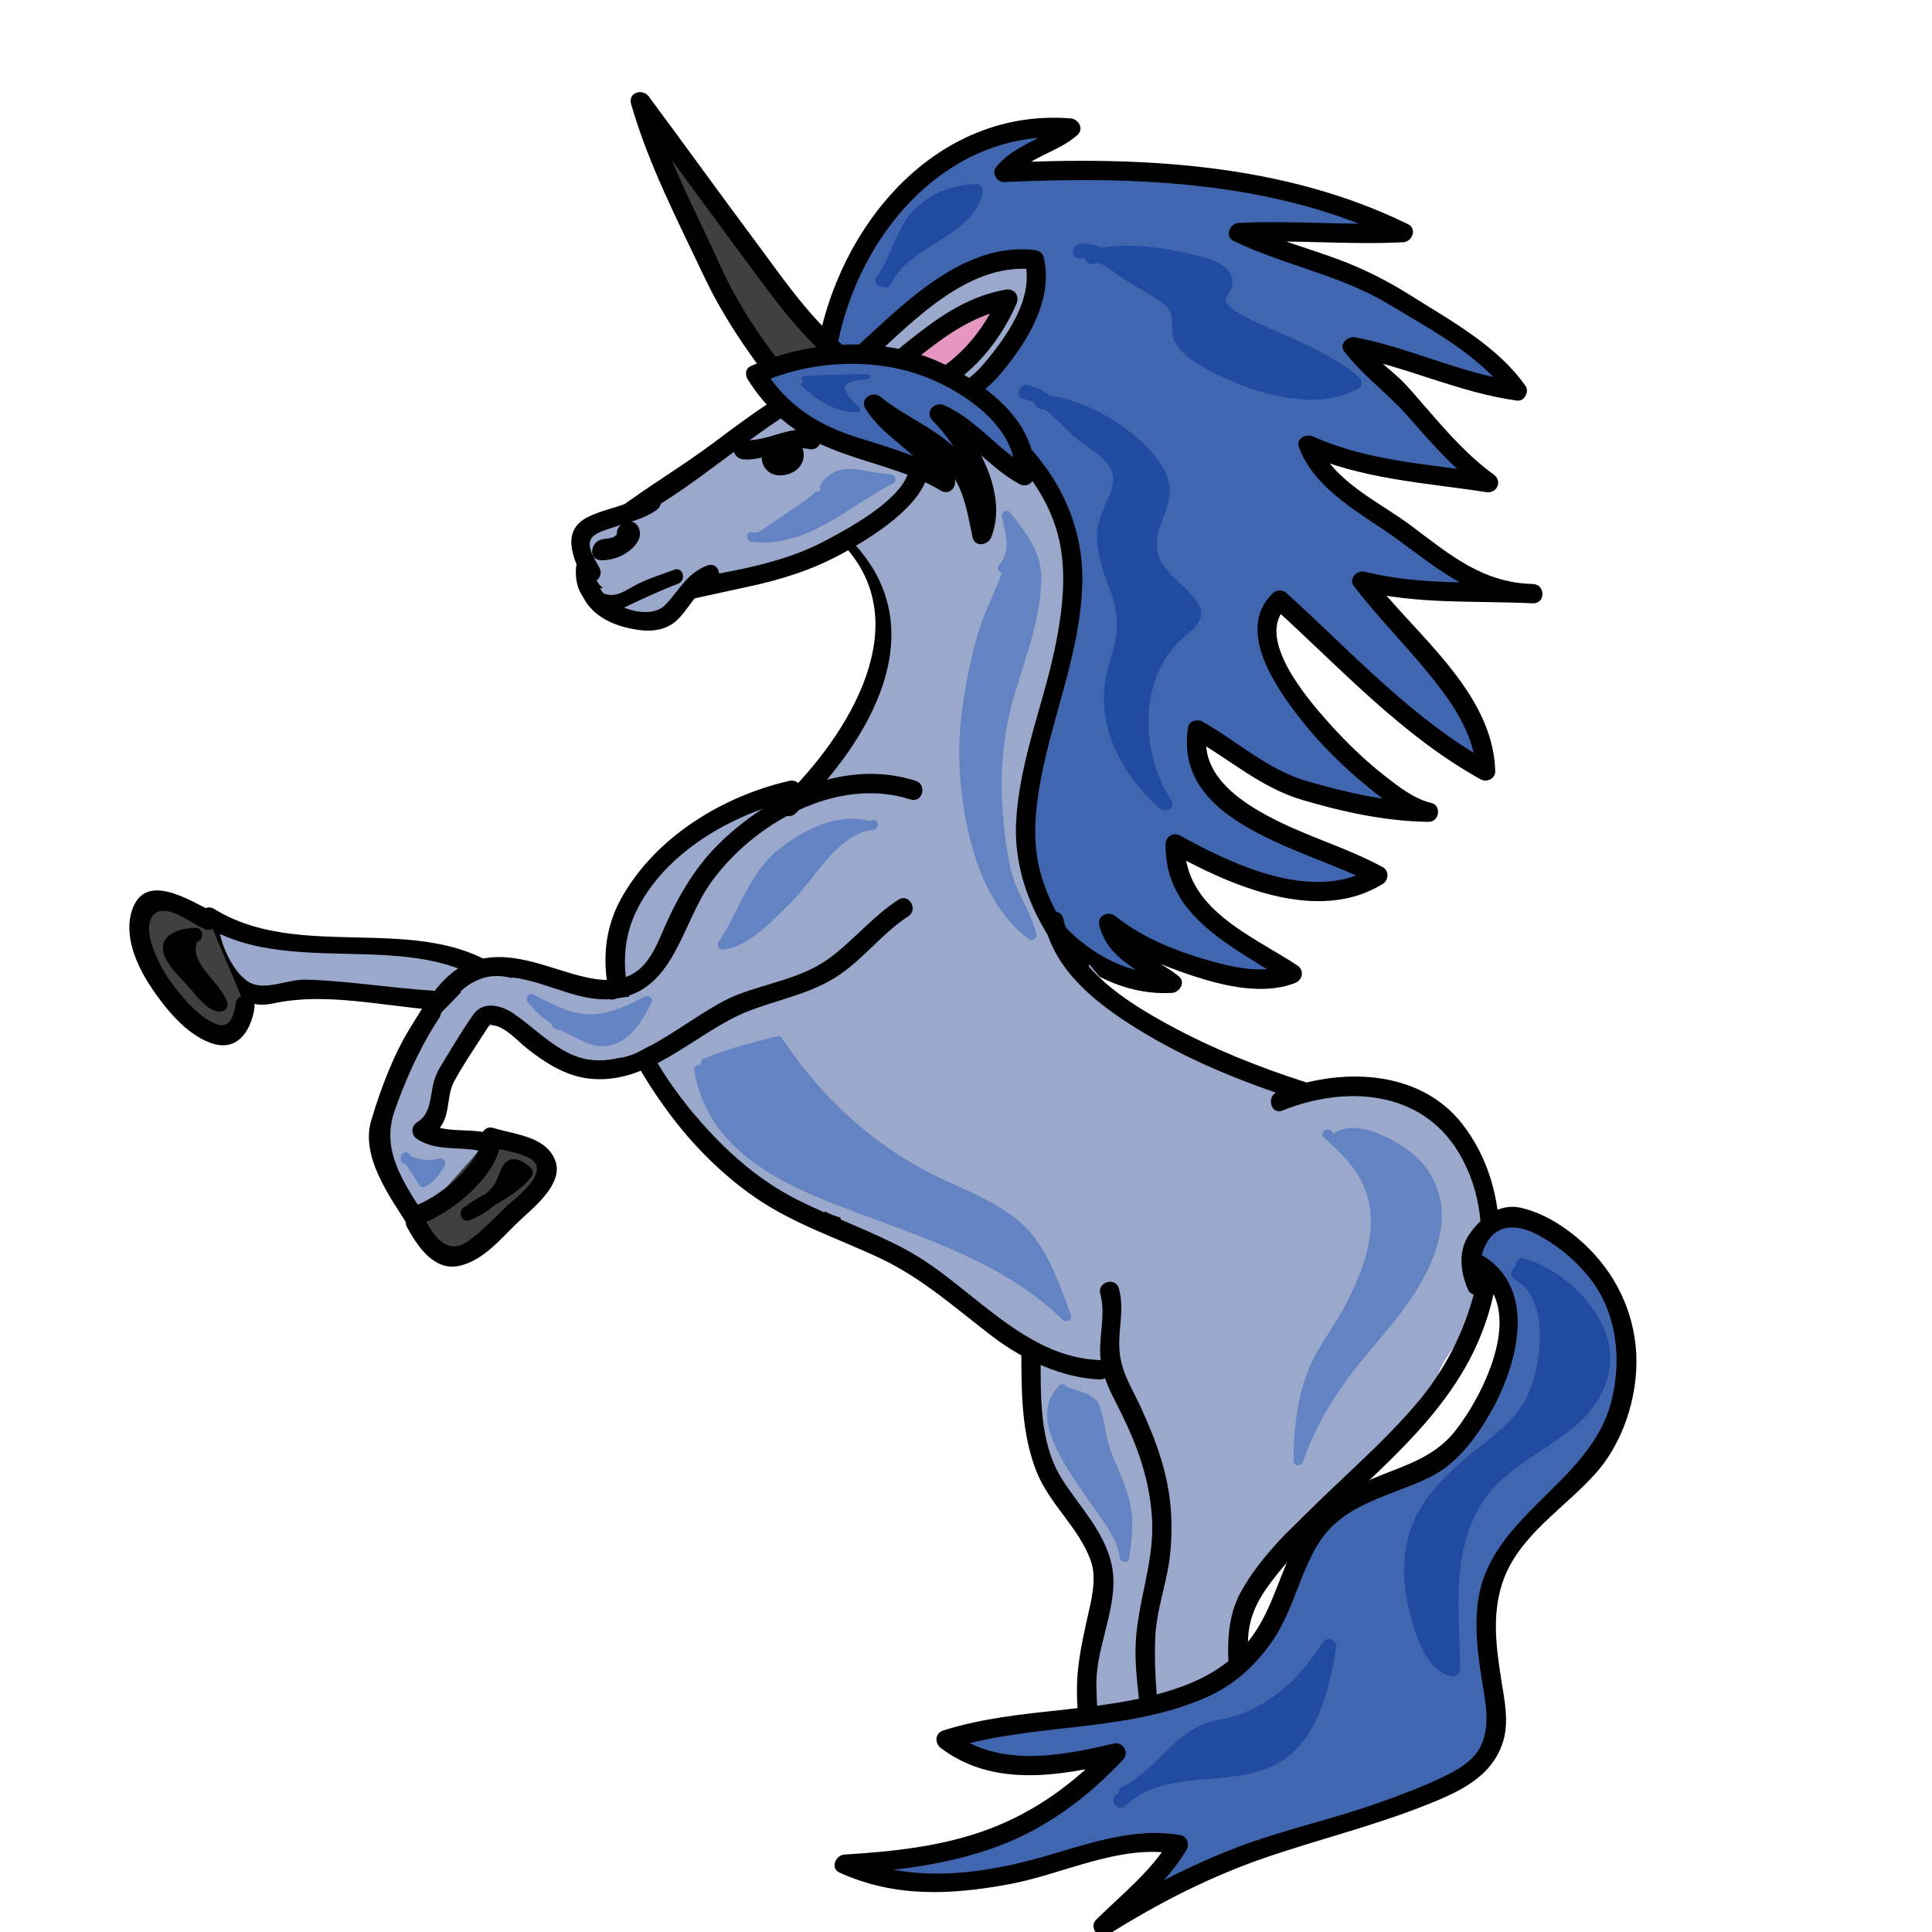 <?xml version="1.0" encoding="UTF-8"?>
<!DOCTYPE svg  PUBLIC '-//W3C//DTD SVG 1.1//EN'  'http://www.w3.org/Graphics/SVG/1.1/DTD/svg11.dtd'>
<svg enable-background="new 0 0 500 500" version="1.1" viewBox="0 0 500 500" xml:space="preserve" xmlns="http://www.w3.org/2000/svg">

	<path d="m213.16 97.083c2.459-33.606 28.688-67.213 63.934-63.934-4.918 4.918-13.935 6.557-17.213 11.475 33.605-1.639 72.131 0 103.28 15.574-13.936 0.82-28.688-0.819-42.623 0 13.115 6.558 27.05 8.197 40.164 16.394 9.836 6.558 25.41 14.754 31.968 24.59-13.935-1.64-28.688-9.017-42.623-11.476 4.1 5.738 10.655 9.017 14.754 14.754 6.559 7.377 12.295 14.754 20.492 20.492-15.574-2.459-32.787-3.279-46.722-9.836 3.277 9.836 18.032 17.213 26.229 23.77 9.836 8.197 18.854 14.754 31.967 14.754-15.572-0.82-28.688 0.82-44.262-3.279 9.836 13.115 31.967 31.967 31.967 49.18-19.672-10.656-36.885-29.508-53.277-44.262-14.754 13.115 26.229 52.459 38.523 54.918-11.476 0-24.59-3.278-35.246-6.557-9.017-3.279-15.572-9.836-24.59-14.754-4.099 22.131 33.606 30.328 46.722 37.705-14.755 9.836-39.345-0.82-52.459-8.197-0.819 18.033 18.032 25.41 30.327 33.607-11.476 4.918-37.704-4.918-47.54-13.116 1.64 8.197 10.655 10.656 16.394 15.575-18.853 1.64-37.705-17.213-41.804-34.427" fill="#4066B0"/>
	
		<path d="m215.66 97.083c2.625-31.736 26.945-64.167 61.434-61.434-0.589-1.422-1.179-2.845-1.768-4.268-5.348 4.891-13.072 6.077-17.604 11.981-1.16 1.511 0.414 3.844 2.158 3.762 34.348-1.618 70.594-0.199 102.02 15.232 0.421-1.553 0.841-3.106 1.262-4.659-14.207 0.728-28.416-0.729-42.623 0-2.302 0.118-3.647 3.503-1.262 4.659 13.075 6.333 27.646 8.833 40.164 16.394 10.7 6.464 23.742 13.271 31.069 23.693 0.721-1.254 1.439-2.508 2.159-3.762-14.438-1.926-27.688-8.679-41.958-11.386-1.875-0.356-4.303 1.741-2.824 3.672 4.707 6.146 11.163 10.751 16.295 16.562 6.212 7.035 12.199 14.043 19.85 19.581 0.642-1.523 1.284-3.046 1.927-4.569-15.454-2.376-31.683-3.051-46.125-9.584-1.761-0.797-4.539 0.537-3.673 2.823 4.248 11.204 16.297 17.138 25.457 23.793 11.221 8.152 20.52 16.261 35.149 16.567 3.236 0.067 3.204-4.85 0-5-14.641-0.687-29.237 0.404-43.597-3.189-1.916-0.479-4.243 1.813-2.824 3.672 5.662 7.417 12.221 14.093 18.191 21.253 6.226 7.464 13.143 16.536 13.435 26.665 1.254-0.72 2.509-1.439 3.763-2.159-20.192-11.174-35.836-28.547-52.772-43.871-1.029-0.932-2.511-0.974-3.535 0-10.072 9.579 1.319 25.278 7.755 33.338 5.023 6.292 10.865 11.98 17.115 17.043 4.272 3.461 9.27 7.46 14.757 8.715 0.223-1.637 0.443-3.274 0.665-4.911-10.734-0.143-21.205-2.566-31.474-5.534-10.216-2.953-17.991-10.296-27.102-15.437-1.281-0.724-3.411-0.147-3.673 1.494-4.03 25.466 31.523 31.567 47.871 40.528v-4.317c-15.089 9.402-36.174-0.538-49.936-8.197-1.671-0.93-3.726 0.244-3.763 2.159-0.356 19.035 17.975 26.839 31.565 35.766 0.199-1.523 0.398-3.047 0.597-4.569-7.096 2.749-15.412 0.613-22.412-1.443-7.914-2.324-16.222-5.811-22.695-11.029-1.872-1.51-4.842-0.162-4.18 2.432 2.256 8.834 10.619 11.459 17.037 16.678 0.59-1.424 1.18-2.846 1.769-4.268-18.507 1.109-34.993-15.59-39.392-32.591-0.809-3.12-5.631-1.795-4.822 1.329 4.93 19.048 23.537 37.502 44.214 36.262 1.952-0.117 3.602-2.777 1.768-4.268-5.421-4.408-13.862-7.082-15.75-14.471-1.394 0.811-2.786 1.621-4.179 2.432 6.898 5.563 15.25 9.171 23.615 11.917 8.013 2.63 18.166 5.017 26.357 1.843 2.019-0.781 2.512-3.313 0.598-4.569-11.884-7.805-29.404-14.676-29.09-31.449-1.254 0.72-2.508 1.439-3.762 2.159 15.435 8.59 38.173 18.671 54.982 8.196 1.547-0.963 1.693-3.388 0-4.317-8.573-4.7-18.116-7.487-26.892-11.799-8.916-4.382-20.514-11.512-18.682-23.083-1.225 0.498-2.449 0.996-3.673 1.494 9.549 5.388 17.611 12.769 28.295 15.94 10.641 3.159 21.666 5.564 32.803 5.712 2.797 0.037 3.441-4.276 0.665-4.911-4.357-0.996-8.354-4.154-11.807-6.837-5.482-4.261-10.484-9.16-15.089-14.348-5.161-5.816-18.834-21.654-10.526-29.554h-3.535c17.249 15.607 33.218 33.272 53.784 44.653 1.61 0.891 3.817-0.215 3.762-2.159-0.593-20.566-20.839-35.417-32.308-50.442-0.941 1.224-1.883 2.448-2.824 3.672 14.803 3.705 29.831 2.66 44.927 3.368v-5c-13.096-0.273-21.695-7.683-31.642-15.145-8.085-6.066-20.343-11.518-24.144-21.544-1.226 0.941-2.449 1.882-3.674 2.823 14.931 6.753 31.341 7.631 47.318 10.088 2.826 0.435 4.291-2.858 1.927-4.569-6.793-4.917-12.228-11.21-17.7-17.5-2.416-2.776-4.655-5.56-7.394-8.032-3.18-2.871-6.627-5.386-9.255-8.817-0.941 1.224-1.883 2.448-2.824 3.672 14.731 2.795 28.368 9.574 43.288 11.565 1.844 0.246 3.172-2.32 2.159-3.762-7.29-10.37-19.032-16.7-29.524-23.323-6.396-4.037-12.843-7.27-19.964-9.839-7.894-2.848-15.962-5.048-23.541-8.719-0.421 1.553-0.841 3.106-1.262 4.659 14.207-0.728 28.416 0.728 42.623 0 2.31-0.118 3.637-3.492 1.262-4.659-32.256-15.841-69.251-17.577-104.54-15.915 0.72 1.254 1.438 2.508 2.159 3.762 3.986-5.196 11.966-6.527 16.82-10.969 1.733-1.585 0.259-4.107-1.768-4.268-37.338-2.958-63.6 32.169-66.434 66.434-0.257 3.218 4.745 3.192 5.009 3e-3z"/>
	


	<path d="m222.51 95.712c-13.56-8.475-23.729-25.424-33.898-38.136-8.475-10.169-15.254-21.187-22.881-31.356 4.237 15.254 11.864 29.661 18.644 44.068 5.932 13.56 16.356 26.576 25.678 37.593" fill="#3F403F"/>
	
		<path d="m223.77 93.553c-11.924-7.733-20.019-20.012-28.367-31.213-9.249-12.408-18.283-24.961-27.516-37.382-1.602-2.155-5.404-0.984-4.569 1.926 4.479 15.616 11.982 30.038 18.896 44.665 6.659 14.086 16.064 26.244 26.069 38.099 2.082 2.468 5.601-1.088 3.535-3.535-9.672-11.462-19.085-23.329-25.287-37.087-6.492-14.402-14.013-28.202-18.392-43.471l-4.569 1.926c9.854 13.256 19.545 26.631 29.385 39.896 8.264 11.141 16.475 22.83 28.292 30.493 2.713 1.761 5.217-2.57 2.523-4.317z"/>
	


	<path d="m219.37 95.169c11.864-10.169 30.508-30.508 48.305-27.965 2.542 8.474-4.237 20.339-9.321 26.271-7.627 10.169-15.254 11.864-27.12 14.407" fill="#9AA8CB"/>
	
		<path d="m221.14 96.937c12.7-10.99 27.902-29.33 46.538-27.233-0.804-0.612-1.606-1.224-2.411-1.835 2.328 9.533-4.83 19.319-10.588 26.21-6.196 7.415-15.091 9.455-24.106 11.393-3.152 0.677-1.815 5.497 1.329 4.821 10.708-2.301 20.016-5.143 27.269-13.822 6.707-8.027 13.579-19.031 10.919-29.931-0.284-1.166-1.313-1.712-2.411-1.835-20.128-2.264-36.374 16.843-50.073 28.698-2.443 2.112 1.109 5.633 3.534 3.534z"/>
	


	<path d="m223.61 100.25c12.712-8.475 21.187-20.339 37.288-22.881-6.778 16.102-20.337 27.119-37.288 25.423" fill="#E597C1"/>
	
		<path d="m224.87 102.41c12.054-8.221 21.666-19.94 36.691-22.629-0.941-1.224-1.883-2.448-2.823-3.672-6.343 14.525-18.505 25.511-35.129 24.185-3.216-0.256-3.191 4.746 0 5 18.218 1.453 32.451-10.636 39.447-26.662 0.899-2.062-0.543-4.081-2.824-3.672-15.57 2.787-25.405 14.623-37.883 23.133-2.649 1.804-0.151 6.139 2.521 4.317z"/>
	


	<path d="m265.25 319.25c3-3.75 26.25 16.5 29.25 20.5 2.5 3.5 3.25 6.25 0.5 9.75-3.25 4-6.75 7-11.25 9.25-4.5 2-5 0.25-7.25-3.75-2.75-4.75-4.5-10-6-15.5-1.75-6.75-2.75-13-6-19.5" fill="#9AA8CC"/>
	
		<path d="m267.02 321.02c-0.668 0.635-0.393 0.256 0.66 0.616 1.164 0.397 2.262 1.124 3.313 1.748 2.939 1.75 5.689 3.851 8.373 5.966 4.386 3.457 8.74 7.131 12.559 11.217 4.589 4.91-8e-3 9.117-3.845 12.449-0.95 0.825-6.236 5.061-7.58 3.844-1.481-1.344-2.497-4.287-3.373-6.026-5.106-10.127-5.608-21.84-10.465-32.093-1.379-2.912-5.688-0.373-4.316 2.523 3.572 7.545 4.716 15.861 7.187 23.778 1.604 5.142 3.881 12.136 7.986 15.853 3.661 3.316 9.455-0.89 12.465-3.06 3.972-2.862 10.896-8.825 9.045-14.543-2.592-7.992-11.473-13.878-17.801-18.788-3.437-2.667-13.028-11.484-17.74-7.02-2.347 2.222 1.194 5.75 3.532 3.536z" fill="#9AA8CB"/>
	


	<path d="m261.75 217.75c-2 7 2.25 13.5 6.25 19 4.25 6 9.25 11 14 16.5s9.75 12 16.25 15.75c7 4.25 15 7.25 22.5 10.75 6.5 3 12.75 5.5 19.75 6.25 5.75 0.5 11.5-0.75 17 0 14.5 2 23.25 14.5 25.25 28.25 0.75 6.75-1 13.25-2.5 19.75-1.75 7.25-5.5 12.5-9.5 18.75-1.5 2.75-2 7.75-5.5 8.5-5 1.25-12.25-1.5-17.25-2.5-7.25-1.75-14.25-3.25-21.25-4.5-5-0.75-9.5-2.75-14.25-3.75-3.25-0.5-6.75-0.5-10-0.75-2.75-0.25-6.5 0-8.5-1.25-7-4.5-9.75-13.25-15.5-18.75-6.75-6.25-12.75-11.75-18-19.25-5.25-7.75-10.25-15-16.25-22-5.25-6.5-9.25-14.25-14.75-20.75-3-3.5-5.75-5.75-7.5-10s-7.75-12-6.25-16.75c1.75-5.25 12-10 16.75-12.75 5-3.25 11.25-5.75 17-7.5 1.75-0.5 4-1.25 5.75-1.5 2 0 3.5 0.75 5.25 0.75" fill="#9AA8CB"/>
	
		<path d="m259.34 217.08c-2.801 12.728 8.304 23.871 16.097 32.543 4.498 5.004 8.711 10.288 13.418 15.099 4.975 5.08 11.192 8.357 17.567 11.346 12.549 5.879 25.616 12.927 39.82 12.482 7.347-0.229 13.775-0.525 20.352 3.269 5.65 3.261 9.468 9.104 11.744 15.065 5.31 13.902-0.302 29.903-7.924 41.774-1.346 2.096-2.417 3.995-3.262 6.328-1.55 4.28-4.188 4.385-8.333 3.741-7.001-1.084-13.941-3.342-20.872-4.832-6.753-1.451-13.476-2.529-20.087-4.563-6.479-1.989-13.179-1.938-19.892-2.339-6.444-0.385-10.431-9.568-13.655-14.188-3.724-5.336-9.072-9.373-13.607-13.986-9.033-9.189-15.314-20.76-23.5-30.689-4.222-5.123-7.649-10.775-11.414-16.229-3.349-4.851-7.984-8.83-10.931-13.913-2.385-4.113-5.056-8.831-6.522-13.342-1.717-5.284 5.708-8.765 9.359-10.882 4.412-2.559 8.863-5.197 13.494-7.328 3.327-1.531 6.857-2.657 10.366-3.691 3.153-0.93 5.762-0.542 8.943-0.25 3.212 0.294 3.184-4.708 0-5-2.637-0.242-4.66-0.904-7.307-0.391-3.094 0.6-6.177 1.777-9.14 2.83-5.912 2.101-11.17 5.277-16.645 8.266-8.177 4.465-17.179 9.735-13.023 20.184 1.815 4.563 4.48 9.239 6.942 13.486 1.374 2.37 3.459 4.379 5.291 6.383 2.923 3.198 5.331 6.814 7.72 10.417 3.655 5.512 7.491 10.676 11.631 15.825 5.153 6.407 9.431 13.431 14.374 19.985 3.738 4.959 8.161 9.328 12.669 13.578 5.104 4.813 8.603 10.033 12.685 15.675 2.604 3.598 6.128 7.534 10.783 8.086 7.377 0.872 14.411 0.604 21.604 2.813 6.635 2.039 13.521 3.008 20.299 4.465 6.868 1.478 13.677 3.611 20.617 4.688 3.686 0.57 8.566 0.607 10.854-2.925 1.125-1.737 1.791-3.646 2.492-5.583 1.224-3.379 3.951-6.477 5.768-9.58 7.482-12.801 9.573-29.569 3.771-43.271-5.995-14.158-19.139-19.765-33.743-18.972-10.167 0.552-18.627-2.413-27.747-6.61-8.687-3.998-18.194-7.193-25.613-13.416-6.377-5.35-11.463-12.5-17.012-18.672-5.998-6.675-15.778-16.496-13.61-26.345 0.694-3.144-4.128-4.479-4.821-1.331z" fill="#9AA8CB"/>
	


	<path d="m270.5 354c0-0.25-0.25-0.5-0.5-0.75-5 2.5 0.5 17 2.25 20.5 3.25 6.25 7.5 12.25 10.75 18.75 6.75 12.75 2.25 25.25 1.75 39 0 2.5-1.75 7.5 1 8.75 2 0.75 5.5 0 7.5-0.75 4.5-1.5 9.25-3 13.75-4.75 3-1.25 5.5-2.75 8-4.5 3-2.5 2.25-5.75 3-9.25 1.5-6.75 4.75-14 8.25-20 4.5-8 13.5-14 20.5-19.5 3.5-2.75 6.75-5.5 9.75-8.75 3.75-3.5 7.75-6.25 10.75-10.5-2.5-1.5-6.75-1.25-9.75-2-4.5-1.25-9-2.5-13.5-3.5-7.75-2.25-16.5-3-24.5-4.25-15.5-2.25-30.25 2.25-45.5 2.25-1.25 0-2.5 0.25-3.25-0.25" fill="#9AA8CB"/>
	
		<path d="m272.66 352.74c-0.166-0.25-0.333-0.5-0.5-0.75-0.727-1.09-2.229-1.676-3.42-0.896-4.902 3.203-3.26 10.148-2.01 14.883 2.23 8.448 7.164 15.534 11.52 22.994 3.449 5.91 5.643 11.591 5.922 18.475 0.23 5.663-0.753 11.378-1.376 16.988-0.481 4.331-1.299 9.189-1.024 13.551 0.174 2.778 2.289 4.919 5.092 5.024 4.285 0.163 8.19-1.472 12.195-2.797 5.082-1.682 10.071-3.386 14.688-6.135 3.534-2.104 5.744-4.541 6.206-8.752 0.669-6.102 2.729-11.691 5.344-17.22 9.244-19.554 31.345-27.765 44.115-44.593 0.771-1.017 0.236-2.894-0.896-3.42-2.653-1.233-5.315-1.558-8.204-1.88-4.121-0.46-8.249-2.068-12.268-3.08-8.664-2.178-17.315-3.516-26.15-4.781-8.182-1.173-16.119-1.027-24.328-0.168-4.223 0.44-8.43 1.004-12.649 1.445-3.912 0.409-9.681 1.682-13.496 0.461-3.08-0.984-4.39 3.846-1.33 4.822 2.888 0.922 6.412 0.318 9.386 0.164 4.236-0.221 8.459-0.764 12.67-1.266 8.502-1.014 16.945-1.871 25.503-1.049 8.551 0.822 17.407 2.125 25.691 4.399 3.917 1.075 7.895 1.95 11.813 3.03 3.491 0.963 7.563 0.693 10.841 2.217-0.299-1.141-0.599-2.28-0.896-3.42-2.928 3.856-6.801 6.763-10.358 9.994-3.253 2.953-6.291 6.004-9.75 8.75-6.31 5.006-12.938 9.545-18.059 15.854-4.961 6.113-8.228 14.144-10.523 21.604-1.44 4.682-0.532 9.586-5.182 12.567-4.626 2.969-10.045 4.49-15.221 6.202-1.926 0.638-3.836 1.321-5.803 1.824-3.407 0.87-3.602-1.012-3.227-3.651 0.537-3.782 0.594-7.637 1.016-11.438 1.039-9.356 2.144-18.465-1.06-27.538-2.937-8.32-8.954-15.262-12.755-23.161-1.32-2.744-6.32-14.358-2.91-16.587-1.14-0.299-2.279-0.598-3.42-0.896 0.166 0.25 0.333 0.5 0.5 0.75 1.775 2.672 6.108 0.172 4.313-2.52z" fill="#9AA8CB"/>
	


	<path d="m215.25 102c2.75-2 7.25-1 10.5-0.75 2.5 0 4.75 0.5 7 1.25 4.75 1.5 10 3 14.25 5.25 6.25 3.5 11.25 8 16.25 13.25 5.25 5.25 7 10.75 8.5 17.75 2.75 12.75 0.25 26.75-3.25 39.25-1.75 6.25-3.5 13-5 19.5-1.5 6.75 1.5 13.5-2.5 19.75-3.75 6.5-13 9-19.5 11.25-4.25 1.5-8.75 5.5-13.25 6-4.75 0.5-7.75-3.25-11-6.5-2.5-2.5-6.75-5-8.25-8.5-1.25-3-1.75-6.5-1-9.5 1-4.5 3-5.5 6.5-7.5 5.5-3.25 7.75-11.25 11-16.5 3.5-5.75 5.75-12.5 6-19.5 0.75-15-11.25-26.25-11.25-41 0-4.75-2-9-3.25-13.25-1.5-5-2-7.5 2.25-10.75" fill="#9AA8CB"/>
	
		<path d="m216.51 104.16c2.792-1.555 6.221-0.697 9.238-0.409 3.943 0.377 7.436 1.495 11.196 2.688 7.704 2.445 13.93 6.269 19.884 11.704 4.954 4.521 8.993 9.152 11.087 15.611 2.401 7.413 2.802 15.184 2.228 22.9-1.127 15.157-8.319 29.18-9.572 44.22-0.66 7.933 1.214 14.619-6.496 19.771-4.981 3.329-11.094 4.25-16.415 6.85-2.954 1.443-5.553 3.352-8.725 4.347-3.736 1.172-6.664-2.291-8.948-4.623-5.406-5.519-11.643-8.887-9.206-17.929 0.758-2.813 3.861-3.877 6.038-5.34 1.819-1.223 3.144-2.993 4.413-4.742 3.492-4.813 6.233-11.078 8.805-16.433 5.502-11.455 4.661-23.339-0.244-34.743-2.443-5.68-5.144-11.209-6.513-17.272-0.695-3.078-0.51-6.282-0.952-9.399-0.542-3.817-2.259-7.514-3.334-11.202-0.913-3.132-0.475-4.789 2.023-6.89 2.471-2.078-1.085-5.596-3.535-3.535-3.499 2.943-4.5 6.011-3.643 10.456 0.601 3.119 1.888 6.144 2.844 9.164 1.175 3.71 0.831 7.508 1.514 11.286 2.247 12.428 11.082 22.911 10.803 35.862-0.164 7.62-3.389 13.945-6.916 20.467-3.147 5.821-5.022 11.068-10.963 14.608-9.305 5.545-6.588 18.623 0.385 24.771 3.702 3.264 7.177 7.515 11.625 9.743 4.929 2.469 10.148-0.369 14.426-2.814 8.854-5.063 22.521-5.976 26.713-16.933 2.479-6.473 0.504-13.309 2.056-19.956 1.794-7.689 4.026-15.257 5.95-22.912 3.412-13.587 4.385-27.479 0.461-41.05-3.262-11.284-13.41-19.994-23.055-26.007-5.767-3.595-13.106-5.722-19.674-7.233-4.846-1.115-11.543-1.834-16.02 0.658-2.819 1.567-0.298 5.886 2.522 4.316z" fill="#9AA8CB"/>
	


	<path d="m57.25 243.25c2.75 0.25 5.75 1.75 8.75 2.5 2 0.25 4 0.5 6.25 0.75 5 0.75 10.25 1.5 15.5 2.25 10 1.25 20.5 0.5 30.25 2.25-2 1-4.5 1.5-6.75 2.75-1.5 1-1.5 1.25-3.75 0.75-1.25-0.25-2.75-0.5-4.25-0.75-5.5-0.25-11-1-16.5-1.25-5.75-0.25-11.25 0-17 0.75-2.5 0.25-4 1-5.75-0.75-2.75-2.25-2-6.25-5.25-8.5" fill="#9AA8CB"/>
	
		<path d="m56.585 245.66c3.75 0.591 7.143 2.306 10.918 2.777 5.883 0.733 11.745 1.602 17.613 2.442 10.69 1.53 21.559 0.791 32.218 2.532-0.199-1.523-0.398-3.047-0.597-4.57-1.756 0.771-3.651 1.239-5.376 2.08-2.518 1.229-3.142 1.159-5.957 0.667-5.485-0.955-11.266-1.097-16.822-1.488-6.288-0.443-12.585-0.108-18.833 0.649-3.68 0.445-4.923-0.945-6.225-4.33-0.661-1.718-1.645-2.991-3.007-4.188-2.412-2.119-5.962 1.403-3.535 3.535 3.678 3.232 2.988 8.561 8.413 10.235 2.312 0.714 5.839-0.439 8.156-0.679 3.75-0.386 7.524-0.444 11.29-0.39 7.214 0.105 14.911 0.639 21.994 1.977 4.375 0.824 8.478-2.021 12.426-3.753 1.926-0.845 1.461-4.233-0.597-4.569-10.676-1.744-21.528-1.004-32.218-2.531-4.726-0.675-9.454-1.518-14.196-2.058-4.976-0.567-9.455-2.391-14.335-3.161-3.154-0.496-4.507 4.322-1.33 4.823z" fill="#9AA8CB"/>
	


	<path d="m158 257.5c-2.75-0.25-5.25 0.25-7.75-0.75-2.5-0.75-4.5-2-6.75-3-5.25-1.75-12-3.25-17.5-2.75-7 0.75-10.25 9.25-14 14.5-4 6-9.5 12.75-11.75 20-2.75 8 3.75 14.75 6.75 21.75 1.25 2.75 2 3.5 4.5 1.5l4.5-3.75c2.5-2 5.5-4.75 7.25-7.5-1.75-0.5-3.75 0-5.75-0.25-1.75-0.25-3.25-0.75-4.75-1.5-1.25-0.25-4.5-1-5.25-2-0.75-1.5 1.25-3.25 2.25-4.75 1.75-3 2.5-6.25 3.5-9.75 1.25-3.75 3-6.25 5.75-9.25 1.75-2.25 4.25-6.5 7.25-7.25 2-0.75 5.5 0.5 7.5 1.25 3 1 5 3.25 7.75 4.75 2.25 1.5 5.25 2.5 7.75 3 4.5 0.75 10.75 1 15-0.75 7.25-3-0.25-13.25-5.5-14" fill="#9AA8CC"/>
	
		<path d="m158 255c-3.891-0.188-7.002-0.391-10.61-2.137-2.573-1.245-5.029-2.125-7.799-2.865-5.046-1.347-12.195-2.906-17.174-0.588-4.25 1.979-6.871 5.764-9.288 9.632-3.431 5.491-7.277 10.694-10.728 16.17-3.01 4.777-5.701 10.31-5.178 16.077 0.526 5.797 4.462 10.883 7.018 15.913 1.359 2.674 3.632 7.103 7.407 4.479 5.081-3.529 10.202-7.822 13.761-12.92 0.862-1.236 0.042-3.43-1.494-3.674-2.481-0.393-4.958-0.092-7.426-0.583-0.055-0.011-6.098-2.426-6.361-1.868 1.01-2.13 2.671-3.728 3.496-6.057 1.232-3.479 1.937-7.074 3.707-10.34 1.185-2.186 3.042-3.926 4.519-5.906 2.513-3.371 4.225-5.982 8.847-4.748 5.13 1.369 9.017 5.448 13.92 7.449 6.341 2.587 20.675 4.059 24.508-3.311 3.144-6.043-4.193-13.888-9.71-15.138-3.14-0.711-4.474 4.11-1.329 4.822 2.571 0.582 8.779 5.596 6.146 8.721-1.709 2.028-6.647 1.681-8.982 1.683-3.207 4e-3 -6.282-0.572-9.304-1.601-5.04-1.713-8.759-5.756-13.92-7.448-4.124-1.353-7.51-0.615-10.694 2.248-3.17 2.848-6.036 7.127-8.318 10.704-3.293 5.162-3.46 11.373-7.203 16.396-6.181 8.296 13.307 9.248 16.775 9.799-0.498-1.225-0.996-2.449-1.494-3.674-2.647 3.791-6.343 6.564-9.859 9.494-0.999 1.91-1.69 1.996-2.074 0.256-0.386-0.889-0.808-1.762-1.264-2.615-1.129-2.223-2.447-4.352-3.615-6.555-5.631-10.618 3.149-20.31 9.001-28.76 1.957-2.824 3.678-5.789 5.553-8.666 3.075-4.721 6.318-6.188 11.89-5.891 5.379 0.288 10.655 1.99 15.457 4.314 3.922 1.897 7.556 1.979 11.82 2.184 3.224 0.158 3.208-4.842-1e-3 -4.996z" fill="#9AA8CB"/>
	


	<path d="m204.96 204.49c-23.113 5.024-52.284 26.65-44.8 52.658 5.232 18.186 17.003 34.666 31.417 46.759 14.498 12.164 33.137 15.446 48.977 26.007 9.322 5.934 16.949 15.255 27.119 19.492 4.237 2.542 11.864 5.084 16.949 5.084" fill="#9AA8CC"/>
	
		<path d="m204.3 202.08c-17.339 3.962-34.765 14.619-43.547 30.452-10.214 18.416 0.734 39.624 11.901 54.883 6.336 8.657 14.094 16.516 22.943 22.602 9.829 6.762 21.426 10.543 32.144 15.602 11.041 5.211 19.601 13.009 29.194 20.329 7.676 5.854 17.924 10.69 27.69 11.044 3.226 0.115 3.215-4.885 0-5-20.077-0.727-33.481-19.549-49.954-28.473-9.081-4.922-18.912-8.304-28.139-12.931-9.66-4.844-17.657-11.79-24.8-19.825-12.251-13.781-25.996-35.959-17.237-54.584 7.271-15.461 25.074-25.606 41.133-29.276 3.144-0.72 1.811-5.54-1.328-4.823z"/>
	


	<path d="m215.98 97.712c-16.102 6.78-30.508 20.339-44.915 29.661-6.78 4.237-20.339 11.864-19.492 21.187 0 10.169 12.712 6.779 19.492 5.084 12.712-2.542 25.424-4.237 37.288-8.475 8.475-3.39 36.441-18.644 27.966-29.661" fill="#9AA8CC"/>
	
		<path d="m214.72 95.553c-10.935 4.761-20.492 11.887-29.989 18.993-8.121 6.077-16.83 11.251-24.96 17.271-5.892 4.363-11.895 10.599-10.547 18.563 1.202 7.098 8.013 8.175 14.123 7.412 10.004-1.25 20.154-3.814 30.019-5.898 8.638-1.825 16.736-4.352 24.476-8.572 8.43-4.596 29.115-16.891 20.639-29.076-1.827-2.626-6.164-0.131-4.317 2.523 6.35 9.128-14.627 20-20.615 23.189-14.29 7.61-31.238 8.559-46.779 12.156-5.671 1.313-14.25 2.445-12.502-6.17 1.429-7.042 10.781-11.909 16.315-15.332 15.874-9.815 29.383-23.219 46.662-30.742 2.948-1.284 0.4-5.59-2.525-4.317z"/>
	


	
		<path d="m192.25 118.86c5.896 0.605 11.287-3.934 17.132-2.632 3.141 0.7 4.476-4.121 1.329-4.821-6.597-1.469-12.092 3.106-18.461 2.453-3.207-0.329-3.175 4.674 0 5z"/>
	


	
		<path d="m217.91 140.62c19.858 20.658 1.634 49.681-15.56 66.346-2.319 2.247 1.22 5.779 3.535 3.535 19.3-18.707 36.453-47.644 14.56-70.417-2.237-2.327-3.769-0.787-1.535 1.536l-1-1z"/>
	


	<path d="m107.51 316.36c7.627 14.406 13.56 9.321 23.729-0.848 2.542-2.543 11.017-9.322 10.169-13.56 0-5.085-9.322-5.933-14.407-7.628" fill="#3F403F"/>
	
		<path d="m105.35 317.62c2.648 4.791 6.866 11.302 13.324 10.012 6.658-1.33 11.426-7.708 16.148-12.059 3.573-3.289 11.069-9.372 8.89-15.19-2.368-6.321-10.463-6.741-16.047-8.469-3.089-0.954-4.4 3.873-1.329 4.821 2.593 0.802 12.168 1.771 12.571 5.217 0.438 3.748-5.172 7.828-7.621 10.087-3.39 3.127-6.462 6.636-10.288 9.255-5.533 3.787-8.833-1.678-11.332-6.197-1.558-2.823-5.876-0.301-4.316 2.523z"/>
	


	
		<path d="m219.37 100.21c15.433 0.149 29.395 5.213 40.593 15.966 6.359 6.107 11.379 13.339 13.729 21.886 2.421 8.803 1.471 18.352-0.18 27.19-2.943 15.76-9.48 30.602-10.5 46.748-0.943 14.942 5.463 27.894 14.76 39.173 2.054 2.49 5.569-1.069 3.535-3.536-5.481-6.651-9.959-13.85-12.158-22.245-2.022-7.724-1.262-15.891 0.191-23.634 3.184-16.956 10.157-32.816 10.745-50.272 0.565-16.807-7.272-30.784-19.651-41.663-11.42-10.037-26.045-14.469-41.063-14.614-3.227-0.03-3.224 4.97-1e-3 5.001z"/>
	


	
		<path d="m284.76 334.82c1.368 5.104-0.2 10.203-0.036 15.388 0.139 4.409 1.866 8.515 3.864 12.368 5.144 9.925 8.985 19.494 9.573 30.791 0.572 11.011-3.811 21.295-4.256 32.217-0.256 6.271 0.799 12.8 1.373 19.041 0.559 6.075 1.293 12.13 2.192 18.163 0.476 3.18 5.293 1.823 4.822-1.33-1.819-12.175-3.822-25.237-3.319-37.568 0.231-5.671 1.95-11.255 3.092-16.784 1.057-5.116 1.279-10.188 1.01-15.397-0.508-9.74-3.801-18.675-7.813-27.456-2.478-5.42-5.395-9.459-5.592-15.688-0.165-5.226 1.306-9.871-0.089-15.072-0.833-3.113-5.656-1.791-4.821 1.327z"/>
	


	
		<path d="m270.35 239.06c2.863 13.21 15.369 22.106 26.281 28.602 12.416 7.391 26.14 12.813 39.87 17.213 3.08 0.985 4.388-3.843 1.33-4.822-12.174-3.899-24.081-8.692-35.321-14.801-10.889-5.918-24.514-14.488-27.339-27.521-0.684-3.151-5.503-1.815-4.821 1.329z"/>
	


	
		<path d="m331.9 287.41c16.148-6.511 35.738-5.44 45.542 10.766 12.104 20.013 3.968 47.091-9.841 63.869-7.32 8.896-16.044 16.631-24.328 24.601-7.904 7.603-17.01 15.85-22.278 25.604-4.141 7.664-3.324 17.193-2.396 25.507 1.158 10.354 3.468 21.005 0.901 31.323-0.777 3.13 4.044 4.457 4.822 1.33 2.561-10.305 0.745-20.822-0.547-31.174-0.65-5.214-1.097-10.438-0.743-15.69 0.43-6.4 3.449-11.087 7.361-15.97 15.578-19.438 38.077-33.339 49.926-55.703 9.805-18.508 11.547-43.668-1.82-60.911-11.287-14.561-32.24-14.697-47.931-8.374-2.948 1.19-1.661 6.028 1.332 4.822z"/>
	


	
		<path d="m264.33 350.26c4e-3 10.31 0.08 20.972 3.963 30.688 3.347 8.375 10.865 14.338 13.96 22.855 1.834 5.051-0.04 11.072-1.121 16.116-1.131 5.28-2.256 10.516-2.395 15.932-0.242 9.474 1.498 19.9 5.173 28.632 1.231 2.925 6.071 1.641 4.821-1.33-3.604-8.563-4.898-18.063-4.994-27.302-0.104-10.064 6.086-20.791 3.98-30.795-1.83-8.703-8.393-15.131-12.974-22.446-5.853-9.347-5.41-21.734-5.415-32.352 1e-3 -3.224-4.999-3.224-4.998 2e-3z"/>
	


	
		<path d="m136.39 256.79c-21.455-24.087-56.071-6.187-81.015-21.578-1.766-1.09-3.557 0.378-3.762 2.159-0.658 5.719 2.725 11.99 5.745 16.62 3.125 4.793 7.867 6.879 13.355 5.694 15.546-3.353 32.051 1.795 47.807 1.937 3.226 0.028 3.223-4.972 0-5-13.219-0.118-26.267-2.74-39.472-3.095-4.529-0.122-10.653 3.062-14.657 0.623-4.542-2.767-8.367-11.658-7.778-16.779-1.254 0.72-2.508 1.439-3.762 2.159 24.371 15.038 59.581-2.132 80.003 20.795 2.149 2.412 5.673-1.138 3.536-3.535z"/>
	


	<path d="m54.117 238.22c-4.237-1.695-11.017-7.627-16.102-4.237-4.237 4.237-0.848 12.712 0.847 16.102 3.39 7.627 22.034 29.661 24.577 10.169" fill="#3F403F"/>
	
		<path d="m55.379 236.06c-5.644-2.526-17.475-10.779-21.084-0.844-2.513 6.915 1.183 14.908 5.059 20.638 3.631 5.369 8.799 11.707 15.072 14.031 6.803 2.522 10.465-2.838 11.424-8.968 0.493-3.153-4.324-4.508-4.821-1.33-0.744 4.757-2.178 7.362-6.83 4.601-4.001-2.375-7.295-6.405-10.004-10.112-2.354-3.222-4.072-6.731-5.172-10.567-1.261-4.398-0.107-9.181 5.466-7.404 2.956 0.942 5.542 3.01 8.367 4.274 2.916 1.304 5.461-3.004 2.523-4.319z"/>
	


	
		<path d="m215.13 318.01c3.224 0 3.224-5 0-5s-3.224 5 0 5z"/>
	


	
		<path d="m167.68 272.25c3.224 0 3.224-5 0-5s-3.224 5 0 5z"/>
	


	
		<path d="m236.98 202.08c-18.329-5.919-38.014 3.545-50.983 16.356-6.753 6.67-11.123 14.724-14.81 23.356-1.489 3.486-3.214 7.164-6.314 9.506-4.237 3.201-9.851 2.499-14.626 1.288-9.083-2.305-18.358-7.011-27.839-3.828-7.714 2.591-12.2 10.712-16.218 17.183-4.412 7.104-7.751 16.076-10.126 24.068-2.752 9.262 4.669 19.436 9.279 26.76 1.712 2.722 6.04 0.215 4.317-2.522-5.229-8.31-11.064-16.49-7.596-26.569 2.649-7.697 6.118-15.48 10.419-22.398 2-3.217 4.163-6.25 6.908-8.877 4.239-4.057 9.77-4.131 15.233-3.129 8.221 1.51 16.141 6.351 24.708 5.181 15.083-2.06 17.021-19.187 24.441-29.738 10.908-15.51 32.756-27.987 51.877-21.813 3.078 0.991 4.386-3.837 1.33-4.824z"/>
	


	
		<path d="m108.17 317.07c8.063-2.67 19.398-11.689 21.238-20.391 0.299-1.414-0.404-2.595-1.746-3.076-5.403-1.938-12.409 0.017-17.199-3.138v4.316c2.032-1.24 3.653-2.765 4.57-5.009 1.23-3.014 0.906-6.903 2.403-9.719 2.134-4.016 4.75-7.832 7.2-11.656 0.475-0.74 0.957-1.477 1.44-2.211 0.997-1.517 0.448-1.065 1.687-0.834 3.293 0.613 6.16 4.062 8.695 6.045 4.727 3.701 9.774 6.965 15.814 7.719 15.761 1.968 27.97-12.223 41.463-17.461 7.482-2.905 15.338-4.307 22.263-8.563 7.094-4.361 12.052-11.413 19.04-15.937 2.696-1.745 0.192-6.075-2.523-4.317-6.577 4.258-11.504 10.394-17.749 15.055-6.945 5.185-15.993 6.469-23.916 9.545-12.947 5.025-27.939 22.3-43.12 15.373-5.554-2.533-9.884-7.158-14.875-10.543-3.233-2.192-7.861-3.252-10.357 0.297-2.749 3.908-5.208 8.051-7.697 12.125-1.011 1.656-1.909 3.127-2.455 4.996-1.11 3.802-0.584 8.443-4.408 10.778-1.659 1.013-1.567 3.285 0 4.316 5.496 3.618 12.417 1.495 18.394 3.643-0.582-1.024-1.164-2.051-1.746-3.075-1.461 6.912-11.333 14.775-17.746 16.897-3.045 1.012-1.739 5.841 1.33 4.825z"/>
	


	
		<path d="m156 263.75c3.031 0.143 5.981-0.65 9-0.75-0.42-1.553-0.841-3.105-1.262-4.658-2.564 1.403-5.431 2.094-8 3.5-2.188 1.198-1.199 4.694 1.262 4.658 2.478-0.036 5.004-0.241 7.415-0.839-0.642-1.522-1.284-3.047-1.926-4.569-1.069 0.557-2.213 0.867-3.25 1.5-2.54 1.547-0.786 5.041 1.926 4.569 1.631-0.284 3.18-0.731 4.75-1.25-0.443-1.606-0.886-3.216-1.329-4.822l-3.75 1.5c-2.935 1.175-1.882 5.563 1.329 4.822 1.115-0.259 2.187-0.591 3.335-0.661-0.222-1.637-0.443-3.273-0.665-4.911-1.5 0.5-3 1-4.5 1.5-2.565 0.854-2.276 5.093 0.665 4.911 1.682-0.104 3.269-0.512 4.915-0.839-0.443-1.606-0.886-3.216-1.329-4.822-1.711 0.53-3.345 1.002-4.847 2.003-1.907 1.27-1.394 4.869 1.262 4.658 1.588-0.126 3.112-0.502 4.665-0.839-0.642-1.522-1.284-3.047-1.926-4.569-1.194 0.553-2.392 1.032-3.5 1.75-1.934 1.251-1.374 4.879 1.262 4.658 2.581-0.215 4.687-1.286 7.012-2.342-0.841-1.438-1.682-2.879-2.523-4.316-2.068 1.033-4.143 2.049-6.25 3-2.298 1.037-1.121 4.76 1.262 4.658 3.674-0.155 7.275-1.389 10.512-3.092-0.841-1.438-1.682-2.879-2.523-4.316-2.539 1.691-5.398 3.025-8.488 3.158-2.698 0.115-3.555 4.388-0.665 4.911 4.419 0.799 8.771-0.853 12.182-3.644 2.245-1.836-0.636-5.322-3.029-3.927-2.817 1.644-6.048 2.375-9 3.75-2.813 1.31-0.613 4.918 1.926 4.569 3.72-0.512 6.773-2.762 9.847-4.754 2.695-1.744 0.191-6.074-2.523-4.315-2.731 1.769-5.347 3.793-8.653 4.247 0.642 1.523 1.284 3.047 1.926 4.568 2.964-1.379 6.157-2.09 9-3.75-1.01-1.309-2.02-2.616-3.029-3.926-1.898 1.554-4.831 2.808-7.318 2.356-0.222 1.638-0.443 3.274-0.665 4.911 3.965-0.17 7.729-1.653 11.012-3.842 2.675-1.782 0.346-5.826-2.523-4.316-2.43 1.277-5.226 2.292-7.988 2.408 0.42 1.553 0.841 3.105 1.262 4.658 2.108-0.95 4.182-1.967 6.25-3 2.916-1.457 0.364-5.627-2.523-4.316-1.448 0.656-2.87 1.523-4.488 1.658 0.42 1.553 0.841 3.105 1.262 4.658 1.108-0.717 2.307-1.196 3.5-1.75 2.691-1.246 0.71-5.144-1.926-4.569-1.102 0.239-2.208 0.571-3.335 0.661 0.42 1.553 0.841 3.105 1.262 4.658 1.144-0.762 2.353-1.096 3.653-1.498 3.103-0.961 1.813-5.446-1.329-4.821-1.197 0.237-2.362 0.586-3.585 0.661 0.222 1.637 0.443 3.273 0.665 4.91 1.5-0.5 3-1 4.5-1.5 2.565-0.854 2.276-5.092-0.665-4.91-1.607 0.1-3.103 0.479-4.665 0.839 0.443 1.606 0.886 3.215 1.329 4.821l3.75-1.5c2.917-1.166 1.792-5.854-1.329-4.821-1.57 0.521-3.119 0.967-4.75 1.25 0.642 1.522 1.284 3.047 1.926 4.569 1.028-0.627 2.184-0.944 3.25-1.5 2.581-1.344 0.762-5.235-1.926-4.569-1.991 0.494-4.04 0.631-6.085 0.661 0.42 1.553 0.841 3.105 1.262 4.658 2.564-1.403 5.431-2.094 8-3.5 2.164-1.186 1.217-4.739-1.262-4.658-3.019 0.099-5.971 0.893-9 0.75-3.232-0.146-3.217 4.854-7e-3 5.004z" fill="#9AA8CB"/>
	


	
		<path d="m161 264c3.458-0.186 5.762-2.607 8.915-3.589 3.068-0.956 1.758-5.783-1.329-4.822-1.346 0.42-2.585 1.058-3.806 1.757-1.154 0.659-2.409 1.581-3.78 1.654-3.207 0.173-3.224 5.174 0 5z" fill="#9AA8CB"/>
	


	
		<path d="m161.16 263.16c2.684-0.456 5.424-0.548 8-1.5 2.997-1.109 1.702-5.942-1.329-4.822-2.574 0.952-5.317 1.045-8 1.5-3.174 0.539-1.824 5.356 1.329 4.822z" fill="#9AA8CB"/>
	


	
		<path d="m161.16 273.66c3.378-0.667 6.315-2.563 9.097-4.503 2.625-1.828 0.129-6.165-2.523-4.316-2.445 1.703-4.933 3.412-7.903 3.997-3.163 0.624-1.82 5.442 1.329 4.822z" fill="#9AA8CB"/>
	


	
		<path d="m140.16 255.84c-4.601-1.647-9.021-4.016-14.079-3-5.121 1.029-7.73 5.332-11.353 8.644-2.385 2.181 1.161 5.705 3.535 3.535 2.555-2.334 4.636-5.841 7.967-7.119 4.045-1.553 8.907 1.439 12.601 2.764 3.042 1.088 4.341-3.745 1.329-4.824z" fill="#9AA8CB"/>
	


	
		<path d="m141.02 260.48c-2.865-2.291-5.736-4.472-9.353-5.395-3.126-0.797-4.452 4.025-1.329 4.822 2.75 0.701 4.962 2.359 7.147 4.105 1.063 0.852 2.492 1.043 3.535 0 0.883-0.879 1.066-2.68 0-3.532z" fill="#9AA8CB"/>
	


	
		<path d="m210.48 311.02c1.888 2.407 5.639 3.989 8.603 4.395 1.349 0.184 2.678-0.305 3.075-1.746 0.325-1.182-0.393-2.893-1.746-3.076-2.234-0.304-4.964-1.279-6.397-3.105-0.842-1.074-2.659-0.877-3.535 0-1.049 1.046-0.84 2.459 0 3.532z" fill="#9AA8CB"/>
	


	<path d="m195.64 96.864c12.712 21.187 31.356 16.949 49.153 27.966-3.39-8.475-14.407-12.712-18.644-20.339 5.932 5.084 14.407 8.475 20.339 14.407s5.932 11.864 7.627 19.491c4.237-9.322-4.237-24.576-11.017-31.356 8.475 3.39 13.559 11.865 22.034 16.102 1.695-15.254-21.186-28.813-33.898-30.509-11.018-1.694-24.577-0.846-35.594 4.238" fill="#4066B0"/>
	
		<path d="m193.48 98.126c5.229 8.384 12.135 14.093 21.234 17.852 9.601 3.966 19.785 5.604 28.815 11.012 2.325 1.393 4.392-1.271 3.42-3.42-3.98-8.804-13.758-12.315-18.644-20.339-1.309 1.01-2.618 2.02-3.926 3.029 5.648 4.627 12.296 7.759 18.005 12.293 6.765 5.373 7.644 12.604 9.317 20.501 0.564 2.663 3.997 2.085 4.822 0 4.553-11.505-3.873-25.714-11.661-33.788-1.01 1.309-2.02 2.618-3.029 3.926 8.468 3.74 13.92 11.736 22.034 16.102 1.749 0.941 3.622-0.258 3.762-2.159 1.042-14.2-13.351-24.455-24.796-29.576-14.953-6.691-33.707-5.339-48.457 1.146-2.946 1.295-0.399 5.602 2.523 4.317 13.086-5.753 29.514-6.645 42.898-1.361 10.042 3.964 23.731 13.22 22.832 25.474 1.254-0.72 2.508-1.439 3.762-2.159-8.112-4.367-13.528-12.346-22.034-16.102-2.498-1.103-5.121 1.758-3.029 3.926 6.624 6.867 14.256 19.112 10.374 28.924h4.821c-1.51-7.12-2.448-13.597-7.16-19.408-5.591-6.895-14.706-10.07-21.449-15.593-2.088-1.71-5.497 0.45-3.926 3.029 4.881 8.016 14.732 11.686 18.644 20.339l3.42-3.42c-7.521-4.504-15.801-6.825-24.1-9.431-10.273-3.226-18.367-8.356-24.156-17.639-1.7-2.727-6.028-0.219-4.316 2.525z"/>
	


	<path d="m168.75 129.75c-3.25 2.75-14.5 4.5-17.5 7.75-2.75 3.25 0.25 7.75 1.75 10.75" fill="#9AA8CB"/>
	
		<path d="m167.49 127.59c-4.33 3.283-10.551 3.807-15.388 6.238-6.858 3.449-3.981 10.414-1.259 15.682 1.48 2.866 5.795 0.336 4.317-2.523-1.064-2.062-3.928-6.011-1.724-8.119 1.327-1.269 3.671-1.83 5.352-2.42 3.693-1.298 8.05-2.132 11.226-4.54 2.534-1.922 0.047-6.267-2.524-4.318z"/>
	


	<path d="m152.75 152.5c1.75 6.25 12 9 17.25 8 6.5-1.5 7-9.75 13.75-11.75" fill="#9AA8CB"/>
	
		<path d="m150.34 153.16c2.386 6.625 9.29 9.247 15.806 9.971 3.053 0.339 6.35-0.3 8.727-2.337 3.433-2.942 5.111-7.987 9.542-9.637 2.994-1.115 1.699-5.949-1.329-4.821-5.322 1.981-7.195 6.337-10.912 10.206-4.158 4.326-15.174 0.397-17.013-4.709-1.083-3.012-5.916-1.714-4.821 1.327z"/>
	


	
		<path d="m199.23 113.73c-2.012 1.735-2.827 4.734-1.422 7.097 1.625 2.734 5.181 2.643 7.65 1.229 2.38-1.363 3.382-4.507 1.75-6.834-1.686-2.405-4.663-2.911-7.221-1.633-1.218 0.609-1.551 2.303-0.897 3.42 0.722 1.232 2.202 1.506 3.42 0.897 0.266-0.132 0.265-0.132-2e-3 -1e-3 0.128-0.041 0.259-0.073 0.392-0.097-0.754 0.161 0.604 0.159-0.212 0.015 0.116 0.024 0.23 0.056 0.343 0.094-0.324-0.148-0.365-0.162-0.122-0.039 0.228 0.146 0.2 0.112-0.085-0.104 0.132 0.102 0.244 0.226 0.355 0.35-0.526-0.583 0.114 0.508-0.17-0.268 0.033 0.1 0.058 0.202 0.076 0.305-0.155-0.733-0.148 0.186-0.017-0.541-0.077 0.255-0.049 0.213 0.084-0.126-0.053 0.107-0.114 0.208-0.184 0.306 0.197-0.256 0.197-0.279-1e-3 -0.069 0.377-0.366-0.162 0.082-0.248 0.131-0.259 0.148-0.188 0.096-0.621 0.208-0.306 0.06-0.308 0.061-4e-3 3e-3 -0.136 6e-3 -0.271 3e-3 -0.407-9e-3 0.347 0.051 0.386 0.044 0.115-0.02 0.322 0.151 0.363 0.165 0.125 0.04-0.226-0.15-0.188-0.12 0.114 0.089-0.407-0.367 0.28 0.46 0-0.01 0.399 0.671-0.043-0.479 0.056 0.308-0.011-0.116-0.015-0.233-0.011-0.35 1e-3 -0.601-0.126 0.546 0.024-0.057 0.089-0.261 0.074-0.244-0.045 0.052 0.059-0.123 0.125-0.242 0.197-0.357 0.157-0.229 0.156-0.234-2e-3 -0.012 0.15-0.178 0.328-0.331 0.504-0.482 1.033-0.891 0.91-2.625 0-3.535-1.015-1.016-2.503-0.889-3.534 0z"/>
	


	
		<path d="m153.05 156.12c2.651 1.842 5.42 2.554 8.467 1.111 4.659-2.207 9.151-4.311 13.978-6.172 2.231-0.86 1.263-4.487-0.997-3.616-2.915 1.124-5.948 2.026-8.78 3.353-3.652 1.711-6.769 4.869-10.775 2.086-1.992-1.383-3.864 1.869-1.893 3.238z"/>
	


	<path d="m160.9 138.32c-0.5-2.5 3.75-3 3.5 0 0 1.75-3.5 4.25-5 4.75-1 0.75-6.5 1.5-4.5-1.5 1-1.75 4.75 0 6-3"/>
	
		<path d="m162.15 138.32c-0.06-0.513 0.318-1.19 0.904-0.684 0.769 0.664-0.917 2.135-1.29 2.482-1.181 1.099-2.742 1.982-4.332 2.294-0.56 0.11-1.383 0.202-1.911-0.071 0.568 0.293 0.151-0.078 0.659-0.283 0.442-0.179 0.965-0.193 1.434-0.246 1.893-0.213 3.474-0.826 4.365-2.611 0.718-1.438-1.438-2.705-2.158-1.262-0.904 1.811-2.989 1.176-4.595 1.826-1.369 0.555-2.179 2.08-1.928 3.518 0.492 2.812 5.142 1.485 6.718 0.884 2.849-1.086 6.985-4.406 5.18-7.821-1.482-2.803-5.887-0.941-5.546 1.975 0.185 1.58 2.687 1.598 2.5-1e-3z"/>
	


	<path d="m382.08 332.46c-2.542-5.085-1.694-11.017 3.391-15.254 5.933-5.085 11.864-0.849 17.796 2.542 11.019 7.627 16.949 17.797 17.798 31.355 0 11.018-4.237 23.729-12.712 31.355-9.322 9.322-19.491 16.102-22.882 29.661-2.543 11.017 0.848 21.187 1.694 31.354 0.848 14.407-10.169 17.797-22.881 22.883-16.103 6.778-33.898 9.321-50 16.948-10.17 4.237-19.492 9.321-28.813 15.254 5.932-5.933 15.254-13.56 19.49-21.187-11.863-2.542-27.966 4.237-38.982 6.779-16.949 3.391-31.355 5.933-47.458-1.694 28.813-1.695 50-6.779 70.339-28.813-14.407 3.391-31.356 6.779-44.068-3.39 15.254-5.085 32.204-4.237 47.458-7.628 20.339-4.237 32.203-9.321 40.678-30.508 4.237-11.864 6.78-18.645 19.491-25.424 6.78-3.391 13.561-4.237 19.492-8.476 11.864-7.627 27.966-40.678 11.017-50.848" fill="#4066B0"/>
	
		<path d="m384.24 331.2c-1.415-3.227-1.29-6.2 0.356-9.273 2.926-5.454 8.271-4.941 12.959-2.561 5.174 2.629 9.546 6.227 13.267 10.658 7.523 8.965 8.969 21.207 6.294 32.244-5.355 22.09-32.465 29.891-34.784 53.496-0.603 6.136 0.113 12.116 1.042 18.179 0.902 5.887 2.559 12.308-0.16 17.948-1.967 4.08-6.382 6.362-10.271 8.223-5.098 2.438-10.535 4.434-15.847 6.344-12.163 4.377-24.863 7.023-36.954 11.64-12.57 4.8-24.57 11.136-35.934 18.309 1.01 1.31 2.02 2.618 3.029 3.927 6.968-6.874 14.848-13.155 19.882-21.692 0.768-1.3 0.113-3.378-1.493-3.673-12.861-2.356-25.561 2.85-37.785 6.15-15.684 4.236-32.903 6.053-48.059-0.813-0.42 1.555-0.841 3.106-1.262 4.659 13.451-0.825 26.927-2.396 39.635-7.103 12.587-4.662 23.351-12.707 32.472-22.443 1.733-1.851 0.021-4.751-2.433-4.179-14.137 3.303-29.66 6.306-42.141-3.139-0.199 1.523-0.398 3.048-0.597 4.57 21.789-6.929 45.501-4.072 66.764-13.407 7.226-3.172 12.964-8.479 17.333-14.977 5.23-7.777 6.827-17.203 11.799-25.07 6.463-10.224 18.749-12.012 28.787-16.969 6.866-3.392 11.709-9.931 15.445-16.392 6.831-11.813 12.576-31.609-1.396-40.637-2.718-1.757-5.222 2.573-2.523 4.315 13.653 8.823 2.366 31.332-4.974 40.679-6.229 7.934-15.138 9.432-23.842 13.528-7.391 3.479-13.546 8.548-17.469 15.771-3.92 7.218-5.697 15.245-10.146 22.25-4.277 6.735-10.669 11.342-18.024 14.205-20.229 7.878-42.577 5.359-63.085 11.88-2.219 0.706-2.293 3.287-0.597 4.57 13.533 10.238 30.639 7.229 45.996 3.642-0.813-1.394-1.623-2.785-2.434-4.179-8.914 9.517-19.236 17.072-31.514 21.619-11.824 4.379-24.561 5.695-37.058 6.462-2.25 0.138-3.709 3.55-1.262 4.659 14.396 6.521 28.808 5.811 44.018 2.995 13.873-2.567 28.699-10.454 43.021-7.828-0.498-1.225-0.995-2.449-1.493-3.673-4.802 8.142-12.453 14.123-19.101 20.681-2.007 1.979 0.601 5.459 3.028 3.927 13-8.207 26.813-15.258 41.396-20.195 13.572-4.597 27.35-8.005 40.701-13.293 8.467-3.354 17.292-7.161 20.18-16.557 1.61-5.233 0.271-11.106-0.545-16.355-1.287-8.292-2.32-16.396 0.317-24.547 4.003-12.366 16.298-19.449 24.438-28.773 7.492-8.581 11.278-21.596 10.072-32.854-1.169-10.916-6.479-20.431-14.772-27.526-4.227-3.617-9.5-6.845-14.969-8.06-5.592-1.242-10.286 2.547-13.271 6.842-2.994 4.31-2.332 9.816-0.358 14.32 1.297 2.948 5.603 0.4 4.322-2.524z"/>
	


	<path d="m394 327.5c9.5 2.5 21.5 14.5 21 24.5-0.5 12-12 18.5-21 24.5s-14 12-17 23c-2.5 11.5-1 21-1 32.5-6.5-1-11-19.5-11-25.5 0.5-11 5-18.5 13.5-26 8-7 18-12.5 20.5-24 1.5-8 2.5-23-6-27" fill="#214BA0"/>
	
		<path d="m393.5 329.31c9.289 2.771 19.65 12.414 19.623 22.691-0.03 11.564-13.072 18.117-21.274 23.699-7.109 4.841-12.213 11.045-15.313 19.068-4.535 11.729-2.494 24.992-2.411 37.231 0.791-0.603 1.582-1.205 2.373-1.808-4.012-0.981-5.863-7.32-7.004-10.674-1.346-3.958-2.346-8.199-2.604-12.379-0.836-13.529 9.899-23.01 19.438-30.619 8.674-6.922 14.096-14.067 15.295-25.285 0.861-8.063 0.373-18.99-7.675-23.354-2.126-1.151-4.02 2.085-1.894 3.238 9.406 5.102 6.9 23.397 2.731 31.161-2.756 5.131-7.745 8.902-12.208 12.464-4.727 3.771-9.163 7.626-12.863 12.438-5.915 7.694-7.49 17.396-5.608 26.713 1.266 6.271 3.997 18.104 11.396 19.911 1.173 0.287 2.382-0.561 2.373-1.808-0.097-14.149-2.347-28.914 4.906-41.811 5.464-9.717 16.501-14.108 24.727-21 7.396-6.194 11.56-15.439 7.834-24.789-3.438-8.629-12.015-16.076-20.844-18.709-2.325-0.688-3.31 2.931-0.998 3.622z" fill="#214BA0"/>
	


	<path d="m291.5 464c10-4.5 13-15 24-17 13-2 21.5-10 28.5-21-2.5 15.5-7 30-24.5 32-8.5 1-23.5 1.5-29.5 8" fill="#214BA0"/>
	
		<path d="m292.44 465.62c4.585-2.244 8.051-5.652 11.564-9.281 1.93-1.99 3.911-3.84 6.242-5.357 3.04-1.98 6.65-2.221 10.07-3.1 11.171-2.871 19.238-11.598 25.296-20.935-1.144-0.481-2.285-0.963-3.427-1.444-2.051 12.389-5.518 26.049-19.08 29.938-11.298 3.236-25.258 0.182-34.438 9.234-1.724 1.7 0.931 4.352 2.652 2.652 9.659-9.526 26.345-4.803 37.935-10.207 11.426-5.327 14.691-19.396 16.547-30.621 0.342-2.061-2.219-3.307-3.427-1.444-6.629 10.221-15.053 17.996-27.379 20.14-10.552 1.833-15.351 12.733-24.448 17.188-2.17 1.062-0.269 4.296 1.893 3.237z" fill="#214BA0"/>
	


	<path d="m269.5 103.98c10 0.5 31 12 31.5 23.5 0 4.5-3.5 9-3.5 14 0 6.5 5.5 9 9.5 13.5 4.5 5.5 0.5 6-4 10.5-3.5 4-6 8-7 13.5-1 10-0.5 20.5 5.5 29-7.5-6.5-14-17-14-27.5-0.5-6 3-11 3.5-17 1-6-2-11-4-17-1.5-6-2-9 0.5-14.5 2-5.5 4.5-9 0-13.5-2.5-3-7-5.5-9.5-8-3.5-3-8-8.5-12.5-9" fill="#214BA0"/>
	
		<path d="m269.5 105.85c9.439 0.736 19.384 6.793 25.688 13.603 4.715 5.093 3.992 9.657 1.736 15.731-1.713 4.616-1.775 9.135 1 13.303 1.271 1.909 3.139 3.425 4.827 4.943 3.17 2.848 5.173 5.421 1.28 8.606-4.246 3.474-7.241 8.17-9.063 13.308-3.672 10.353-1.03 24.627 4.913 33.577 0.98-0.757 1.963-1.515 2.945-2.272-9.26-8.328-16.03-20.803-12.378-33.426 1.405-4.86 2.96-9.333 2.454-14.475-0.547-5.553-3.661-10.63-4.858-16.056-2.06-9.339 8.097-17.226 0.782-25.543-3.314-3.771-7.852-6.398-11.503-9.839-3.347-3.154-6.653-6.673-11.325-7.643-2.359-0.49-3.363 3.125-0.996 3.616 5.094 1.058 8.895 5.948 12.574 9.352 3.497 3.234 11.285 6.56 10.447 12.3-0.647 4.45-3.869 8.2-4.086 12.792-0.231 4.888 1.265 9.469 3.013 13.973 2.383 6.14 2.782 11.153 0.843 17.521-1.52 4.988-2.45 9.154-1.979 14.399 0.896 9.958 7.106 19.156 14.358 25.68 1.521 1.368 4.177-0.42 2.945-2.272-7.95-11.97-8.552-31.067 2.416-41.363 2.507-2.354 6.983-4.945 4.743-9.079-3.005-5.544-10.454-8.304-10.903-15.112-0.38-5.766 4.29-10.412 3.165-16.413-0.805-4.29-4.227-8-7.292-10.853-6.71-6.241-16.511-11.389-25.748-12.109-2.411-0.187-2.393 3.565 2e-3 3.751z" fill="#214BA0"/>
	


	<path d="m282.5 66.5c7.5-2 17.5-1 25 1 2 0.5 8 1.5 9.5 4.5 1 2.5-2.5 3.5-1.5 6.5 1 4.5 15.5 9 19.5 11.5 5 2.5 11 5 15.5 9-5.5 3.5-18 2-23.5 0.5-5.5-2-17-6-20.5-10.5-2.5-3.5 0-5.5-2-9.5-2-3-7-5.5-10.5-7.5s-10.5-8-14.5-7" fill="#214BA0"/>
	
		<path d="m283 68.308c8.566-2.033 17.012-0.584 25.439 1.331 3.356 0.763 7.613 1.638 5.479 5.751-0.868 1.671-0.39 3.695 0.517 5.229 2.542 4.3 9.46 6.37 13.729 8.218 7.189 3.114 14.979 6.448 21.014 11.489 0.127-0.981 0.253-1.963 0.38-2.945-6.226 3.47-15.469 1.999-22.056 0.311-3.354-0.859-6.752-2.47-9.918-3.84-3.473-1.502-9.93-3.918-10.409-8.341-0.275-2.547 0.41-5.104-1.345-7.336-2.521-3.206-6.161-5.147-9.664-7.108-4.962-2.778-10.519-8.7-16.662-7.941-2.368 0.292-2.396 4.046 0 3.75 3.903-0.482 7.843 2.937 10.886 5.016 3.611 2.468 7.664 4.221 11.061 7.009 3.313 2.72 0.849 6.57 2.714 9.797 1.588 2.748 3.961 4.401 6.663 5.988 10.694 6.281 28.816 12.514 40.624 5.934 0.989-0.552 1.308-2.17 0.38-2.945-6.039-5.045-13.546-8.483-20.729-11.623-3.283-1.436-6.573-2.833-9.719-4.559-1.287-0.707-2.478-1.534-3.527-2.562-1.615-1.583 0.552-3.078 0.922-4.575 1.417-5.738-5.953-7.563-10.138-8.514-8.817-2.004-17.698-3.27-26.635-1.15-2.356 0.558-1.358 4.174 0.994 3.616z" fill="#214BA0"/>
	


	<path d="m228.5 72.5c4.5-5.5 5-13 10.5-18 3.5-3 8.5-5 13.5-5-2 10-19.5 13.5-23.5 23" fill="#214BA0"/>
	
		<path d="m230.12 73.446c2.832-3.751 4.287-8.15 6.333-12.333 3.066-6.265 9.241-9.47 16.048-9.738-0.604-0.791-1.205-1.583-1.809-2.374-1.448 5.74-7.449 8.833-12.064 11.81-4.375 2.822-8.952 5.898-11.246 10.743-1.029 2.173 2.204 4.077 3.238 1.893 4.938-10.426 20.688-11.56 23.688-23.448 0.289-1.143-0.563-2.422-1.808-2.374-5.973 0.235-11.59 2.326-15.862 6.581-4.753 4.735-5.762 12.055-9.757 17.348-1.457 1.931 1.802 3.797 3.239 1.892z" fill="#214BA0"/>
	


	<path d="m208 98c5.5-0.5 11-0.5 16.5-0.5-2.5 0-4.5 1-6.5 1.5-0.5 3 2 5 4 7-4.5 0.5-10.5-3-14-6.5" fill="#214BA0"/>
	
		<path d="m208 98.625c5.492-0.462 10.992-0.499 16.5-0.5v-1.25c-2.337 0.127-4.431 0.896-6.666 1.522-0.281 0.079-0.441 0.321-0.459 0.603-0.207 3.307 1.981 5.28 4.183 7.442 0.147-0.355 0.294-0.711 0.442-1.067-5.135 0.286-9.99-2.902-13.558-6.317-0.582-0.557-1.467 0.326-0.884 0.884 3.804 3.641 8.972 6.987 14.442 6.683 0.528-0.029 0.849-0.667 0.442-1.067-1.493-1.466-3.046-2.825-3.767-4.861-0.743-2.1 4.803-2.516 5.825-2.572 0.799-0.043 0.811-1.25 0-1.25-5.508 1e-3 -11.008 0.038-16.5 0.5-0.797 0.067-0.804 1.317 0 1.25z" fill="#214BA0"/>
	


	<path d="m50.5 242c-8.5 0-8 4-3 9 2 2 7 9 9.5 9-1-5-10-10.5-8-16"/>
	
		<path d="m50.5 240.12c-5.781 0.135-10.876 3.024-6.955 9.094 1.63 2.523 4.049 4.715 6 7.004 1.737 2.036 4.092 5.176 6.957 5.586 1.367 0.195 2.713-0.795 2.307-2.307-1.323-4.92-9.434-9.792-8-15.003 0.643-2.336-2.976-3.326-3.616-0.997-1.997 7.26 6.347 10.85 8 16.997 0.769-0.769 1.538-1.537 2.307-2.306-3.058-0.438-6.015-5.5-7.902-7.684-1.26-1.458-2.62-2.714-3.556-4.427-1.28-2.342 3.252-2.18 4.459-2.208 2.413-0.055 2.418-3.806-1e-3 -3.749z"/>
	


	<path d="m121 314c3-1 7.5-4.5 9-7 1.5-3 1.5-8 6-3.5-3.5 4.5-9 6.5-13.5 9.5"/>
	
		<path d="m121.5 315.81c3.286-1.233 6.187-3.363 8.604-5.891 1.002-1.049 1.656-2.205 2.183-3.543 0.226-0.573 0.408-1.168 0.61-1.75 0.53-1.525 0.801-0.711 1.779 0.201v-2.652c-3.51 4.246-8.599 6.278-13.121 9.207-2.021 1.311-0.144 4.557 1.893 3.238 4.791-3.104 10.161-5.295 13.879-9.793 0.632-0.766 0.799-1.907 0-2.652-2.626-2.447-5.946-3.48-7.653 0.462-0.845 1.952-1.233 3.597-2.753 5.187-1.75 1.83-4.037 3.477-6.418 4.371-2.243 0.84-1.272 4.466 0.997 3.615z"/>
	


	<path d="m224 213.5c-7-2-17.5 3.5-22.5 8-6.5 5.5-9.5 16-14.5 23 5 0 15-10 18.5-13.5 6-5.5 11.5-17 20.5-17.5" fill="#6384C3"/>
	
		<path d="m224.33 212.29c-8.149-1.805-16.604 2.662-22.833 7.564-7.661 6.029-10.253 16.211-15.578 24.011-0.513 0.751 0.158 1.959 1.079 1.881 6.816-0.579 13.043-7.649 17.619-12.114 6.203-6.053 12.019-17.84 21.381-18.886 1.583-0.177 1.601-2.679 0-2.5-8.839 0.988-13.66 9.118-18.947 15.325-2.489 2.922-5.448 5.562-8.28 8.145-3.081 2.81-7.366 7.157-11.772 7.531 0.36 0.627 0.72 1.254 1.079 1.881 4.568-6.69 7.074-14.642 12.362-20.854 5.069-5.955 15.34-11.319 23.226-9.571 1.57 0.346 2.237-2.063 0.664-2.413z" fill="#6383C2"/>
	


	
		<path d="m196.33 140.21c6.536-1.335 11.498-6.273 16.051-10.822 1.142-1.14-0.626-2.908-1.768-1.768-4.261 4.256-8.829 8.929-14.949 10.178-1.578 0.323-0.908 2.733 0.666 2.412z" fill="#6383C2"/>
	


	<path d="m213.5 126c3.5-6.5 11-2 17-2-12 6-21.5 17-36 15" fill="#6383C2"/>
	
		<path d="m214.58 126.63c3.487-5.372 10.786-1.614 15.921-1.381-0.21-0.776-0.42-1.553-0.631-2.329-11.541 5.978-21.375 16.337-35.369 14.829-1.602-0.173-1.585 2.329 0 2.5 14.517 1.564 24.645-8.962 36.631-15.171 1.162-0.602 0.544-2.276-0.631-2.329-6.523-0.297-13.681-4.156-18.079 2.619-0.881 1.357 1.284 2.609 2.158 1.262z" fill="#6383C2"/>
	


	<path d="m259.5 147c3.5-3 2-9.5 1-13.5 7 8.5 9 12.5 7 23.5-1.5 9-5 18-7.5 27-2.5 10-2.5 19-1.5 29 0.5 5.5 1.5 11 3 16 1.5 4 4.5 8.5 5.5 13-12.5-8.5-18-34-17.5-48.5 0-8.5 2-18 4-26.5 1.5-7.5 6.5-14.5 8-22" fill="#6383C2"/>
	
		<path d="m260.38 147.88c3.817-4.042 2.522-9.82 1.321-14.716-0.696 0.406-1.393 0.811-2.089 1.216 5.846 7.174 8.253 12.956 6.679 22.284-1.773 10.505-6.16 20.308-8.322 30.707-2.002 9.623-1.492 19.598-0.314 29.287 0.521 4.294 1.449 8.516 2.638 12.671 1.293 4.523 4.265 8.4 5.5 13 0.611-0.471 1.224-0.941 1.836-1.412-11.954-8.615-15.666-27.016-16.737-40.785-0.724-9.297 0.692-18.53 2.627-27.6 1.063-4.984 2.322-9.669 4.365-14.351 1.844-4.23 3.768-8.335 4.818-12.853 0.365-1.569-2.045-2.235-2.41-0.665-1.156 4.966-3.429 9.429-5.373 14.11-2.229 5.37-3.395 10.968-4.553 16.649-1.826 8.953-2.614 18.019-1.768 27.128 1.304 14.039 5.672 31.808 17.769 40.524 0.929 0.67 2.101-0.428 1.836-1.412-1.003-3.737-2.758-7.098-4.442-10.563-2.658-5.473-3.408-12.13-4.013-18.104-1.183-11.704-0.394-22.792 3.052-34.068 2.885-9.442 6.506-19.06 6.684-29.049 0.121-6.84-3.987-12.219-8.102-17.267-0.836-1.026-2.365 0.09-2.089 1.216 0.948 3.866 2.433 8.99-0.679 12.284-1.108 1.172 0.655 2.943 1.766 1.769z" fill="#6383C2"/>
	


	<path d="m346.5 294c4.5-3 17 3.5 20.5 7.5 6 6.5 6 16 2.5 24-4 9.5-11 17.5-17.5 25-7.5 8.5-12.5 17-16 27.5 0-7 1-15.5 3.5-22.5 3.5-8 9.5-15 12.5-23 3-6.5 5-15 3.5-21.5-1.5-8.5-6-12-12-17.5" fill="#6383C2"/>
	
		<path d="m347.13 295.08c5.445-2.892 15.314 3.438 18.985 7.305 8.271 8.716 3.636 21.257-1.648 30.076-4.955 8.271-12.023 14.854-17.755 22.524-5.194 6.953-9.1 14.482-11.918 22.684 0.818 0.109 1.637 0.223 2.455 0.332 0.094-9.172 1.273-18.41 5.686-26.564 4.181-7.726 9.023-14.688 12.036-23.018 2.443-6.758 2.896-13.789 1.033-20.717-1.722-6.409-6.924-10.803-11.621-15.085-1.188-1.084-2.961 0.68-1.768 1.768 5.458 4.978 10.13 9.421 11.679 16.948 1.775 8.633-1.699 17.618-5.49 25.232-3.404 6.84-8.563 12.824-11.022 20.125-2.283 6.774-2.959 14.203-3.031 21.311-0.015 1.465 2.009 1.631 2.455 0.332 4.1-11.926 10.818-21.262 18.954-30.744 7.22-8.415 14.718-17.885 16.662-29.089 1.367-7.877-1.546-15.633-7.891-20.437-4.581-3.467-13.298-8.203-19.063-5.143-1.424 0.758-0.161 2.916 1.262 2.16z" fill="#6383C2"/>
	


	<path d="m275.5 360c2 1 4.5 1.5 6.5 2.5 2.5 2.5 1 2 2 5.5 1 4 2 8 4 12 4 8.5 4.5 13.5 3 23-0.5-10.5-27.5-33-16-43.5" fill="#6383C2"/>
	
		<path d="m274.87 361.08c2.979 1.305 7.166 1.907 7.586 5.646 0.449 3.993 2.043 8.194 3.541 11.895 1.384 3.418 2.996 6.622 3.9 10.222 1.136 4.513 0.57 9.301-0.103 13.828 0.817 0.11 1.638 0.222 2.455 0.332-0.655-7.078-6.621-13.521-10.481-19.119-4.035-5.852-12.586-16.829-5.885-23.497 1.145-1.138-0.624-2.904-1.768-1.768-5.885 5.852-2.264 13.895 1.271 20.003 2.589 4.47 5.712 8.623 8.623 12.882 2.288 3.348 5.354 7.327 5.739 11.499 0.12 1.297 2.232 1.824 2.455 0.332 0.615-4.133 1.189-8.369 0.563-12.539-0.791-5.265-3.08-9.675-5.055-14.554-1.629-4.023-1.688-8.571-3.191-12.5-1.227-3.202-5.699-3.641-8.391-4.818-1.459-0.642-2.732 1.513-1.259 2.156z" fill="#6383C2"/>
	


	<path d="m105 299.5c2 2 3 4 4.5 6.5 2-1 3.5-3 4.5-5-3 1-6 0.5-9-1" fill="#6383C2"/>
	
		<path d="m104.12 300.38c1.787 1.853 2.999 4.052 4.305 6.247 0.354 0.596 1.11 0.779 1.71 0.448 2.237-1.233 3.782-3.211 4.948-5.448 0.489-0.938-0.312-2.164-1.412-1.836-2.811 0.837-5.423 0.369-8.037-0.874-1.448-0.688-2.717 1.466-1.262 2.158 3.214 1.528 6.495 2.159 9.963 1.126-0.471-0.611-0.941-1.225-1.412-1.836-0.976 1.871-2.172 3.514-4.052 4.552 0.57 0.149 1.14 0.3 1.71 0.448-1.416-2.381-2.758-4.746-4.695-6.753-1.119-1.162-2.885 0.609-1.766 1.768z" fill="#6383C2"/>
	


	<path d="m144 265c4.5 1 8 5.5 13 4.5s8.5-6.5 10.5-10.5c-6 3-10 5.5-18 4.5-4-0.5-8-3-12-5 2.5 3.5 6 6 10 7.5" fill="#6383C2"/>
	
		<path d="m143.67 266.2c5.367 1.572 8.934 5.82 14.884 4.16 4.761-1.329 7.931-6.678 10.028-10.734 0.588-1.137-0.581-2.279-1.71-1.71-4.014 2.024-7.855 4.019-12.396 4.499-6.094 0.646-11.147-2.338-16.342-4.999-1.333-0.685-2.365 0.869-1.515 1.963 2.855 3.675 6.278 6.058 10.551 7.821 1.49 0.615 2.133-1.805 0.665-2.41-3.863-1.596-6.896-3.893-9.449-7.179-0.505 0.653-1.01 1.309-1.515 1.963 5.34 2.735 9.962 5.194 16.061 5.396 5.512 0.181 10.438-2.492 15.201-4.896l-1.71-1.71c-2.274 4.4-5.319 9.438-10.749 10.023-3.755 0.404-7.77-3.554-11.339-4.599-1.551-0.452-2.208 1.96-0.665 2.412z" fill="#6383C2"/>
	


	<path d="m182.52 275.15c5.738-2.459 12.295-4.099 18.853-5.736 10.656 16.395 22.131 26.229 40.164 36.064 7.377 3.278 18.033 8.196 23.771 13.936 4.918 4.918 8.195 14.754 10.654 21.313-13.934-13.936-35.246-21.313-53.278-27.869-17.213-6.559-38.524-13.936-41.803-36.065" fill="#6383C2"/>
	
		<path d="m182.86 276.35c5.534-2.273 11.273-3.824 17.064-5.289 1.838-0.467 7.185 8.438 8.576 10.123 6.137 7.433 13.575 13.604 21.578 18.922 8.49 5.642 17.945 9.222 26.671 14.414 10.415 6.195 13.968 15.653 18.016 26.531 0.696-0.406 1.393-0.812 2.09-1.217-15.18-14.8-35.583-21.252-54.935-28.609-17.284-6.572-36.396-14.326-39.826-34.772-0.267-1.588-2.675-0.912-2.411 0.664 3.101 18.487 18.727 27.491 34.786 33.907 21 8.392 43.974 14.351 60.617 30.578 0.843 0.822 2.545 8e-3 2.089-1.215-2.701-7.263-5.184-14.849-10.125-20.947-5.4-6.661-14.873-10.502-22.446-13.957-17.328-7.909-31.723-20.879-42.145-36.707-0.316-0.479-0.843-0.717-1.412-0.573-6.388 1.599-12.749 3.229-18.853 5.737-1.469 0.602-0.826 3.022 0.666 2.41z" fill="#6383C2"/>
	

</svg>
